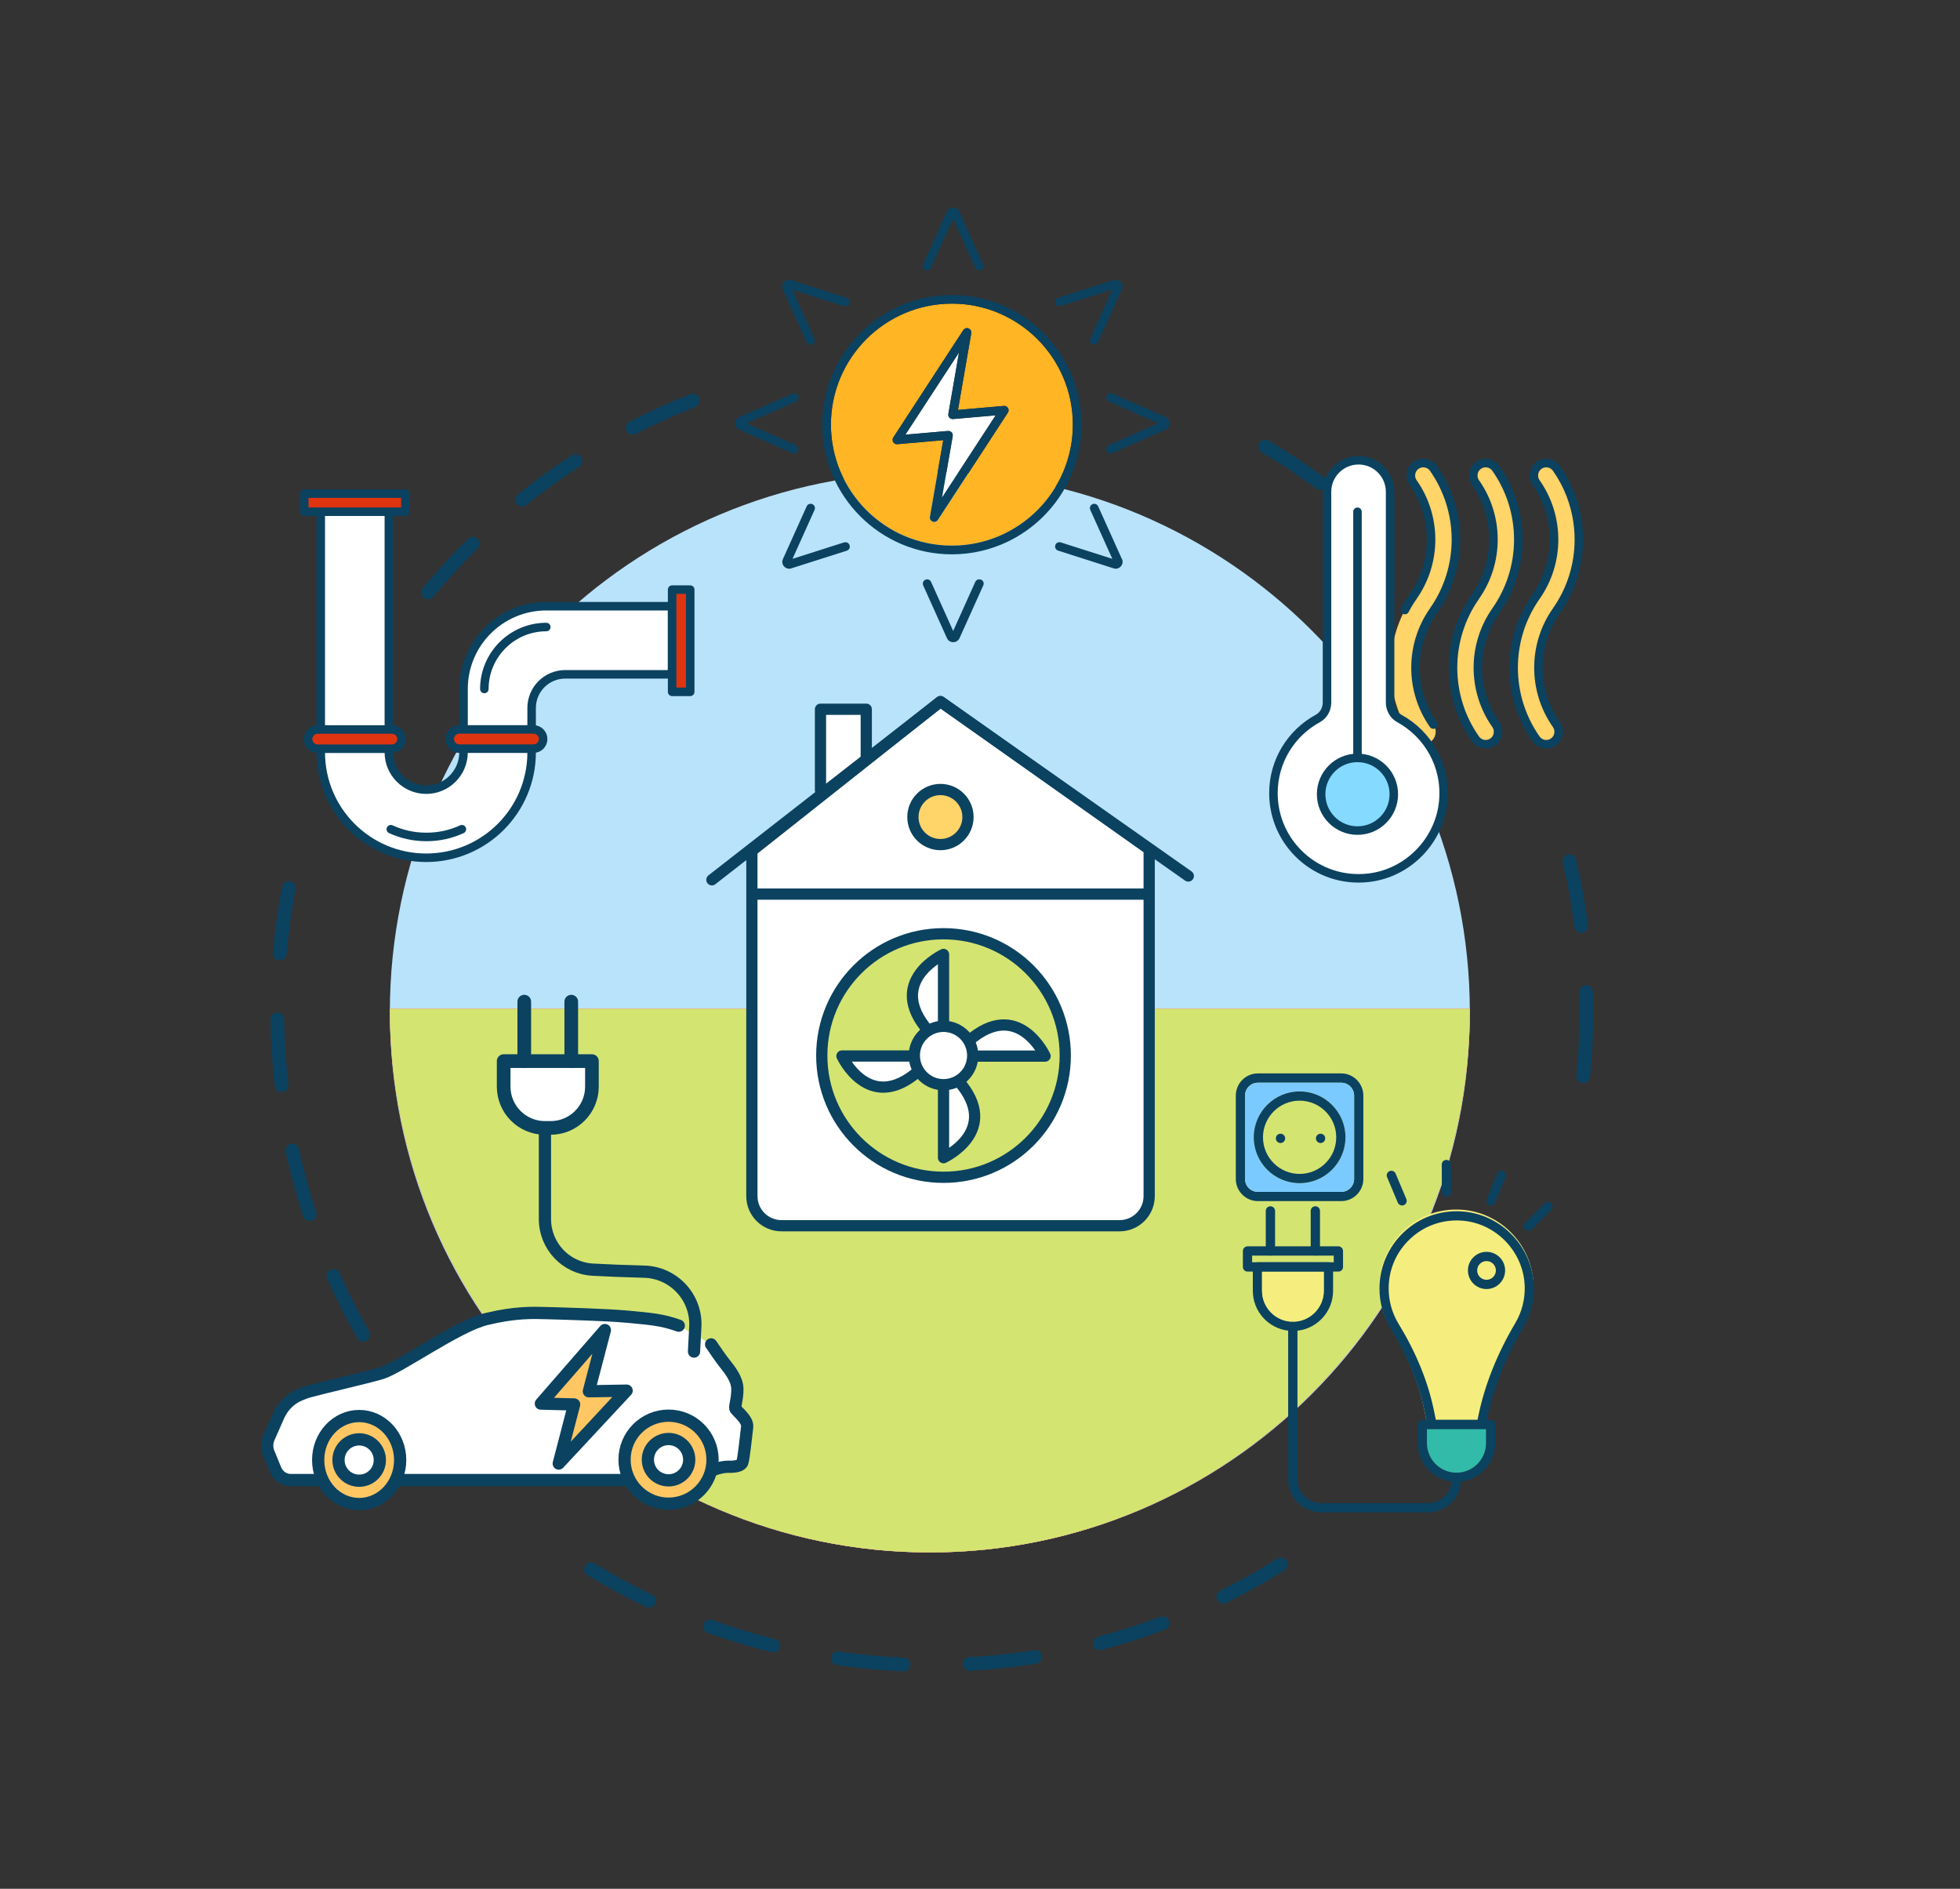 <svg width="274" height="264" viewBox="0 0 274 264" fill="none" xmlns="http://www.w3.org/2000/svg">
<rect x="0" y="0" width="274" height="264" fill="#333333" stroke="none"/>
<g clip-path="url(#clip0_883_3272)">
<path d="M129.989 216.98C171.681 216.98 205.479 183.182 205.479 141.49C205.479 99.798 171.681 66 129.989 66C88.297 66 54.499 99.798 54.499 141.49C54.499 183.182 88.297 216.98 129.989 216.98Z" fill="#B9E3FB"/>
<path d="M129.99 216.983C171.682 216.983 205.48 182.964 205.48 141H129.99H54.5C54.5 182.964 88.298 216.983 129.99 216.983Z" fill="#F78787"/>
<path d="M129.99 216.983C171.682 216.983 205.48 182.964 205.48 141H129.99H54.5C54.5 182.964 88.298 216.983 129.99 216.983Z" fill="#F78787"/>
<path d="M129.99 216.983C171.682 216.983 205.48 182.964 205.48 141H129.99H54.5C54.5 182.964 88.298 216.983 129.99 216.983Z" fill="#D4E471"/>
<path d="M64.8 96.3V105.15C64.8 108.03 62.46 110.37 59.58 110.37C56.7 110.37 54.36 108.03 54.36 105.15V71.52H44.84V105.15C44.84 113.29 51.44 119.89 59.58 119.89C67.72 119.89 74.32 113.29 74.32 105.15V98.95C74.32 96.35 76.43 94.25 79.02 94.25H93.96V84.73H76.37C69.98 84.73 64.8 89.91 64.8 96.3Z" fill="white" stroke="#0B4260" stroke-width="1.19" stroke-linecap="round" stroke-linejoin="round"/>
<path d="M64.57 115.9C63.06 116.6 61.39 116.98 59.62 116.98C59.62 116.98 59.61 116.98 59.6 116.98C59.6 116.98 59.59 116.98 59.58 116.98C57.81 116.98 56.14 116.59 54.63 115.9" fill="white"/>
<path d="M64.57 115.9C63.06 116.6 61.39 116.98 59.62 116.98C59.62 116.98 59.61 116.98 59.6 116.98C59.6 116.98 59.59 116.98 59.58 116.98C57.81 116.98 56.14 116.59 54.63 115.9" stroke="#0B4260" stroke-width="1.19" stroke-linecap="round" stroke-linejoin="round"/>
<path d="M67.71 96.3C67.71 91.52 71.6 87.64 76.37 87.64L67.71 96.3Z" fill="white"/>
<path d="M67.71 96.3C67.71 91.52 71.6 87.64 76.37 87.64" stroke="#0B4260" stroke-width="1.19" stroke-linecap="round" stroke-linejoin="round"/>
<path d="M56.67 68.99H42.53V71.52H56.67V68.99Z" fill="#DE3410" stroke="#0B4260" stroke-width="1.19" stroke-linecap="round" stroke-linejoin="round"/>
<path d="M96.49 82.41H93.96V96.7H96.49V82.41Z" fill="#DE3410" stroke="#0B4260" stroke-width="1.19" stroke-linecap="round" stroke-linejoin="round"/>
<path d="M54.78 104.65C55.526 104.65 56.13 104.048 56.13 103.305C56.13 102.562 55.526 101.96 54.78 101.96H44.42C43.674 101.96 43.07 102.562 43.07 103.305C43.07 104.048 43.674 104.65 44.42 104.65H54.78Z" fill="#DE3410" stroke="#0B4260" stroke-width="1.19" stroke-linecap="round" stroke-linejoin="round"/>
<path d="M74.58 104.64C75.326 104.64 75.93 104.038 75.93 103.295C75.93 102.552 75.326 101.95 74.58 101.95H64.22C63.474 101.95 62.87 102.552 62.87 103.295C62.87 104.038 63.474 104.64 64.22 104.64H74.58Z" fill="#DE3410" stroke="#0B4260" stroke-width="1.19" stroke-linecap="round" stroke-linejoin="round"/>
<path d="M121.1 105.66V99.13H114.7V110.45" fill="white"/>
<path d="M121.1 105.66V99.13H114.7V110.45" stroke="#0B4260" stroke-width="1.57" stroke-linecap="round" stroke-linejoin="round"/>
<path d="M105.11 118.92V167.18C105.11 169.47 106.96 171.32 109.25 171.32H156.51C158.8 171.32 160.65 169.47 160.65 167.18V118.71L131.47 98.06L105.11 118.92Z" fill="white" stroke="#0B4260" stroke-width="1.57" stroke-linecap="round" stroke-linejoin="round"/>
<path d="M166.12 122.44L131.47 98.06L99.52 122.97" stroke="#0B4260" stroke-width="1.57" stroke-linecap="round" stroke-linejoin="round"/>
<path d="M131.9 164.55C141.3 164.55 148.92 156.93 148.92 147.53C148.92 138.13 141.3 130.51 131.9 130.51C122.5 130.51 114.88 138.13 114.88 147.53C114.88 156.93 122.5 164.55 131.9 164.55Z" fill="#D4E471" stroke="#0B4260" stroke-width="1.57" stroke-linecap="round" stroke-linejoin="round"/>
<path d="M131.9 143.45V133.4C131.9 133.4 123.74 137.15 129.77 144.07" fill="white"/>
<path d="M131.9 143.45V133.4C131.9 133.4 123.74 137.15 129.77 144.07" stroke="#0B4260" stroke-width="1.57" stroke-linecap="round" stroke-linejoin="round"/>
<path d="M131.9 151.76V161.81C131.9 161.81 140.06 158.06 134.03 151.14" fill="white"/>
<path d="M131.9 151.76V161.81C131.9 161.81 140.06 158.06 134.03 151.14" stroke="#0B4260" stroke-width="1.57" stroke-linecap="round" stroke-linejoin="round"/>
<path d="M127.75 147.6H117.7C117.7 147.6 121.45 155.76 128.37 149.73" fill="white"/>
<path d="M127.75 147.6H117.7C117.7 147.6 121.45 155.76 128.37 149.73" stroke="#0B4260" stroke-width="1.57" stroke-linecap="round" stroke-linejoin="round"/>
<path d="M136.05 147.61H146.1C146.1 147.61 142.35 139.45 135.43 145.48" fill="white"/>
<path d="M136.05 147.61H146.1C146.1 147.61 142.35 139.45 135.43 145.48" stroke="#0B4260" stroke-width="1.57" stroke-linecap="round" stroke-linejoin="round"/>
<path d="M131.9 151.61C134.153 151.61 135.98 149.783 135.98 147.53C135.98 145.277 134.153 143.45 131.9 143.45C129.647 143.45 127.82 145.277 127.82 147.53C127.82 149.783 129.647 151.61 131.9 151.61Z" fill="white" stroke="#0B4260" stroke-width="1.57" stroke-linecap="round" stroke-linejoin="round"/>
<path d="M160.48 124.97H105.38" stroke="#0B4260" stroke-width="1.57" stroke-linecap="round" stroke-linejoin="round"/>
<path d="M131.47 118.05C133.596 118.05 135.32 116.326 135.32 114.2C135.32 112.074 133.596 110.35 131.47 110.35C129.344 110.35 127.62 112.074 127.62 114.2C127.62 116.326 129.344 118.05 131.47 118.05Z" fill="#FFD469" stroke="#0B4260" stroke-width="1.57" stroke-linecap="round" stroke-linejoin="round"/>
<path d="M207.69 104.02C208.04 104.02 208.38 103.92 208.69 103.7C209.47 103.15 209.66 102.06 209.11 101.28C205.77 96.53 205.76 90.14 209.11 85.38C209.11 85.38 209.11 85.38 209.11 85.37C213.3 79.42 213.3 71.42 209.11 65.46C208.56 64.68 207.47 64.49 206.69 65.04C205.91 65.59 205.72 66.68 206.27 67.46C209.61 72.21 209.62 78.6 206.27 83.36C206.27 83.36 206.27 83.36 206.27 83.37C202.08 89.32 202.08 97.32 206.27 103.28C206.61 103.76 207.15 104.02 207.69 104.02Z" fill="#FFD469" stroke="#0B4260" stroke-width="1.19" stroke-linecap="round" stroke-linejoin="round"/>
<path d="M198.97 104.02C199.32 104.02 199.66 103.92 199.97 103.7C200.75 103.15 200.94 102.06 200.39 101.28C197.05 96.53 197.04 90.14 200.39 85.38C200.39 85.38 200.39 85.38 200.39 85.37C204.58 79.42 204.58 71.42 200.39 65.46C199.84 64.68 198.75 64.49 197.97 65.04C197.19 65.59 197 66.68 197.55 67.46C200.89 72.21 200.9 78.6 197.55 83.36C197.55 83.36 197.55 83.36 197.55 83.37C193.36 89.32 193.36 97.32 197.55 103.28C197.89 103.76 198.43 104.02 198.97 104.02Z" fill="#FFD469"/>
<path d="M200.39 101.28C197.05 96.53 197.04 90.14 200.39 85.38C200.39 85.38 200.39 85.38 200.39 85.37C204.58 79.42 204.58 71.42 200.39 65.46C199.84 64.68 198.75 64.49 197.97 65.04C197.19 65.59 197 66.68 197.55 67.46C200.89 72.21 200.9 78.6 197.55 83.36C197.55 83.36 197.55 83.36 197.55 83.37C197.12 83.98 196.73 84.62 196.39 85.27" stroke="#0B4260" stroke-width="1.19" stroke-linecap="round" stroke-linejoin="round"/>
<path d="M216.16 104.02C216.51 104.02 216.85 103.92 217.16 103.7C217.94 103.15 218.13 102.06 217.58 101.28C214.23 96.52 214.23 90.13 217.58 85.37C217.58 85.37 217.58 85.36 217.59 85.35C221.77 79.4 221.76 71.41 217.58 65.46C217.03 64.68 215.94 64.49 215.16 65.04C214.38 65.59 214.19 66.68 214.74 67.46C218.09 72.22 218.09 78.61 214.74 83.37C214.74 83.37 214.74 83.38 214.73 83.39C210.55 89.34 210.56 97.33 214.74 103.28C215.08 103.76 215.62 104.02 216.16 104.02Z" fill="#FFD469" stroke="#0B4260" stroke-width="1.19" stroke-linecap="round" stroke-linejoin="round"/>
<path d="M185.51 98.18V68.74C185.51 66.31 187.48 64.33 189.92 64.33C192.35 64.33 194.33 66.3 194.33 68.74V98.18C194.33 99.1 194.81 99.98 195.62 100.42C199.6 102.6 202.21 106.98 201.77 111.94C201.28 117.51 196.83 122.07 191.28 122.69C184.1 123.49 178.02 117.89 178.02 110.86C178.02 106.35 180.53 102.43 184.23 100.42C185.04 99.98 185.51 99.1 185.51 98.18Z" fill="white" stroke="#0B4260" stroke-width="1.19" stroke-linecap="round" stroke-linejoin="round"/>
<path d="M189.77 116.09C192.576 116.09 194.85 113.816 194.85 111.01C194.85 108.204 192.576 105.93 189.77 105.93C186.964 105.93 184.69 108.204 184.69 111.01C184.69 113.816 186.964 116.09 189.77 116.09Z" fill="#85DAFF" stroke="#0B4260" stroke-width="1.19" stroke-linecap="round" stroke-linejoin="round"/>
<path d="M189.77 105.93V71.53" stroke="#0B4260" stroke-width="1.19" stroke-linecap="round" stroke-linejoin="round"/>
<path d="M200.67 183.08L201.94 198.46L202 199.16C202.03 199.5 202.31 199.75 202.64 199.75H204.54C204.88 199.75 205.16 199.49 205.19 199.16L205.25 198.46L206.52 183.08C206.53 182.9 206.47 182.72 206.35 182.59C206.23 182.46 206.05 182.38 205.87 182.38H201.33C201.15 182.38 200.98 182.46 200.86 182.59C200.74 182.72 200.67 182.9 200.69 183.08H200.67ZM203.23 198.46L202.02 183.67H205.16L203.95 198.46H203.24H203.23Z" fill="#0B4260"/>
<path d="M172.76 153.13V164.79C172.76 166.49 174.15 167.88 175.85 167.88H187.5C189.21 167.88 190.59 166.49 190.59 164.79V153.13C190.59 151.43 189.2 150.03 187.5 150.03H175.85C174.15 150.03 172.76 151.42 172.76 153.13ZM174.05 153.13C174.05 152.14 174.86 151.33 175.85 151.33H187.5C188.49 151.33 189.3 152.14 189.3 153.13V164.79C189.3 165.78 188.49 166.59 187.5 166.59H175.85C174.86 166.59 174.05 165.79 174.05 164.79V153.13Z" fill="#0B4260"/>
<path d="M174.05 153.13V164.79C174.05 165.78 174.86 166.59 175.85 166.59H187.5C188.49 166.59 189.3 165.79 189.3 164.79V153.13C189.3 152.14 188.49 151.33 187.5 151.33H175.85C174.86 151.33 174.05 152.14 174.05 153.13ZM175.27 158.96C175.27 155.43 178.15 152.55 181.68 152.55C185.21 152.55 188.09 155.43 188.09 158.96C188.09 162.49 185.21 165.37 181.68 165.37C178.15 165.37 175.27 162.49 175.27 158.96Z" fill="#7ACAFF"/>
<path d="M175.27 158.96C175.27 162.49 178.15 165.37 181.68 165.37C185.21 165.37 188.09 162.49 188.09 158.96C188.09 155.43 185.21 152.55 181.68 152.55C178.15 152.55 175.27 155.43 175.27 158.96ZM176.56 158.96C176.56 156.14 178.85 153.84 181.68 153.84C184.5 153.84 186.8 156.13 186.8 158.96C186.8 161.78 184.51 164.08 181.68 164.08C178.86 164.08 176.56 161.79 176.56 158.96Z" fill="#0B4260"/>
<path d="M179.01 159.76C178.65 159.76 178.36 159.47 178.36 159.11C178.36 158.75 178.65 158.46 179.01 158.46C179.37 158.46 179.66 158.75 179.66 159.11C179.66 159.47 179.37 159.76 179.01 159.76ZM184.61 159.76C184.25 159.76 183.96 159.47 183.96 159.11C183.96 158.75 184.25 158.46 184.61 158.46C184.97 158.46 185.26 158.75 185.26 159.11C185.26 159.47 184.97 159.76 184.61 159.76Z" fill="#0B4260"/>
<path d="M192.79 179.85C192.79 181.84 193.34 183.79 194.37 185.48C196.72 189.33 198.32 193.22 199.11 197.05L199.36 198.23L199.52 199C199.58 199.3 199.84 199.52 200.15 199.52H207.02C207.33 199.52 207.59 199.3 207.65 199L207.81 198.23L207.91 197.76C208.76 193.66 210.43 189.48 212.88 185.35C213.91 183.61 214.43 181.62 214.38 179.59C214.24 174.04 209.8 169.42 204.27 169.08C201.25 168.89 198.38 169.93 196.19 171.99C194.02 174.03 192.79 176.89 192.79 179.86V179.85Z" fill="#F5EE7E"/>
<path d="M192.84 180.09C192.84 182.08 193.39 184.03 194.42 185.72C196.77 189.57 198.37 193.46 199.16 197.29L199.41 198.47L199.57 199.24C199.63 199.54 199.89 199.76 200.2 199.76H207.07C207.38 199.76 207.64 199.54 207.7 199.24L207.86 198.47L207.96 198C208.81 193.9 210.48 189.72 212.93 185.59C213.96 183.85 214.48 181.86 214.43 179.83C214.29 174.28 209.85 169.66 204.32 169.32C201.3 169.13 198.43 170.17 196.24 172.23C194.07 174.27 192.84 177.13 192.84 180.1V180.09ZM194.13 180.09C194.13 177.44 195.19 174.98 197.13 173.16C199.06 171.34 201.59 170.44 204.25 170.6C209.12 170.9 213.03 174.96 213.15 179.85C213.19 181.64 212.74 183.4 211.83 184.93C209.31 189.19 207.59 193.5 206.7 197.74L206.55 198.47H200.73L200.43 197.02C199.6 193.05 197.95 189.02 195.52 185.04C194.61 183.55 194.13 181.84 194.13 180.09Z" fill="#0B4260"/>
<path d="M198.19 199.11V201.7C198.19 204.47 200.27 206.75 202.95 207.08C203.17 207.11 203.39 207.12 203.61 207.12C203.83 207.12 204.04 207.11 204.24 207.08C206.93 206.77 209.03 204.47 209.03 201.69V199.1C209.03 198.74 208.74 198.45 208.38 198.45H198.83C198.47 198.45 198.18 198.74 198.18 199.1L198.19 199.11ZM199.48 199.76H207.74V201.71C207.74 203.99 205.89 205.84 203.61 205.84C201.33 205.84 199.48 203.98 199.48 201.71V199.76Z" fill="#0B4260"/>
<path d="M199.48 199.76V201.71C199.48 203.99 201.33 205.84 203.61 205.84C205.89 205.84 207.74 203.98 207.74 201.71V199.76H199.48Z" fill="#32BBA9"/>
<path d="M205.21 177.57C205.21 176.13 206.38 174.97 207.81 174.97C209.25 174.97 210.41 176.14 210.41 177.57C210.41 179 209.24 180.17 207.81 180.17C206.37 180.17 205.21 179 205.21 177.57ZM206.5 177.57C206.5 178.29 207.09 178.88 207.81 178.88C208.53 178.88 209.12 178.29 209.12 177.57C209.12 176.85 208.53 176.26 207.81 176.26C207.09 176.26 206.5 176.85 206.5 177.57Z" fill="#0B4260"/>
<path d="M202.22 167.27C202.58 167.27 202.86 166.98 202.86 166.62L202.84 162.76C202.84 162.4 202.55 162.12 202.19 162.12C201.83 162.12 201.55 162.41 201.55 162.77L201.57 166.63C201.57 166.99 201.86 167.27 202.22 167.27Z" fill="#0B4260"/>
<path d="M213.67 172.04C213.84 172.04 214 171.98 214.13 171.85L216.84 169.1C217.09 168.85 217.09 168.44 216.84 168.19C216.59 167.94 216.18 167.94 215.93 168.19L213.22 170.94C212.97 171.19 212.97 171.6 213.22 171.85C213.35 171.97 213.51 172.04 213.67 172.04Z" fill="#0B4260"/>
<path d="M196.01 168.49C196.09 168.49 196.18 168.47 196.26 168.44C196.59 168.3 196.74 167.92 196.6 167.59L195.1 164.03C194.96 163.7 194.58 163.55 194.25 163.69C193.92 163.83 193.77 164.21 193.91 164.54L195.41 168.1C195.51 168.35 195.75 168.49 196.01 168.49Z" fill="#0B4260"/>
<path d="M208.42 168.51C208.67 168.51 208.92 168.36 209.02 168.11L210.48 164.53C210.61 164.2 210.46 163.82 210.13 163.69C209.8 163.56 209.42 163.71 209.29 164.04L207.83 167.62C207.7 167.95 207.85 168.33 208.18 168.46C208.26 168.49 208.34 168.51 208.42 168.51Z" fill="#0B4260"/>
<path d="M184.74 211.39H199.62C202.18 211.39 204.26 209.31 204.26 206.75V206.47C204.26 206.11 203.97 205.82 203.61 205.82C203.25 205.82 202.96 206.11 202.96 206.47V206.75C202.96 208.6 201.46 210.1 199.61 210.1H184.73C182.88 210.1 181.38 208.6 181.38 206.75V185.37C181.38 185.01 181.09 184.72 180.73 184.72C180.37 184.72 180.08 185.01 180.08 185.37V206.75C180.08 209.31 182.16 211.39 184.72 211.39H184.74Z" fill="#0B4260"/>
<path d="M175.14 177.08V180.42C175.14 183.29 177.31 185.67 180.1 185.99C180.31 186.02 180.53 186.03 180.75 186.03C180.97 186.03 181.18 186.02 181.4 185.99C184.19 185.67 186.36 183.29 186.36 180.42V177.08C186.36 176.72 186.07 176.43 185.71 176.43H175.79C175.43 176.43 175.14 176.72 175.14 177.08ZM176.43 177.73H185.06V180.42C185.06 182.8 183.12 184.74 180.74 184.74C178.36 184.74 176.43 182.8 176.43 180.42V177.73Z" fill="#0B4260"/>
<path d="M176.43 177.72V180.41C176.43 182.79 178.37 184.73 180.74 184.73C183.11 184.73 185.06 182.79 185.06 180.41V177.72H176.43Z" fill="#F5EE7E"/>
<path d="M173.75 174.85V177.08C173.75 177.44 174.04 177.73 174.4 177.73H187.1C187.46 177.73 187.75 177.44 187.75 177.08V174.85C187.75 174.5 187.46 174.2 187.1 174.2H174.4C174.05 174.2 173.75 174.49 173.75 174.85ZM175.04 175.5H186.45V176.43H175.04V175.5Z" fill="#0B4260"/>
<path d="M183.88 175.5C184.24 175.5 184.53 175.21 184.53 174.85V169.25C184.53 168.89 184.24 168.6 183.88 168.6C183.52 168.6 183.23 168.89 183.23 169.25V174.85C183.23 175.21 183.52 175.5 183.88 175.5Z" fill="#0B4260"/>
<path d="M177.6 175.5C177.96 175.5 178.25 175.21 178.25 174.85V169.25C178.25 168.89 177.96 168.6 177.6 168.6C177.24 168.6 176.95 168.89 176.95 169.25V174.85C176.95 175.21 177.24 175.5 177.6 175.5Z" fill="#0B4260"/>
<path d="M94.89 185.29C92.52 184.44 90.95 184.35 87.88 184.05C84.81 183.76 78.73 183.6 76.6 183.54C74.47 183.48 72.1 183.38 68.01 184.36C63.92 185.34 55.87 191.19 53.3 191.94C51.04 192.6 46.03 193.73 43.22 194.48C42.77 194.6 42.28 194.79 41.8 195C40.53 195.55 39.51 196.6 38.92 197.93L37.57 201C37.29 201.64 37.28 202.38 37.54 203.03L38.5 205.38C38.87 206.29 39.71 206.87 40.63 206.87H88.02L99.41 205.55C99.41 205.55 100.81 204.98 101.8 205.01C102.79 205.04 103.58 204.88 103.77 204.43C103.96 203.98 104.3 200.69 104.45 199.45C104.58 198.37 102.87 197.17 102.79 196.85C102.71 196.54 103.11 195.41 103.08 194.1C103.05 192.79 102.12 191.59 101.28 190.53C100.78 189.9 99.98 188.75 99.41 187.9" fill="white"/>
<path d="M94.89 185.29C92.52 184.44 90.95 184.35 87.88 184.05C84.81 183.76 78.73 183.6 76.6 183.54C74.47 183.48 72.1 183.38 68.01 184.36C63.92 185.34 55.87 191.19 53.3 191.94C51.04 192.6 46.03 193.73 43.22 194.48C42.77 194.6 42.28 194.79 41.8 195C40.53 195.55 39.51 196.6 38.92 197.93L37.57 201C37.29 201.64 37.28 202.38 37.54 203.03L38.5 205.38C38.87 206.29 39.71 206.87 40.63 206.87H88.02L99.41 205.55C99.41 205.55 100.81 204.98 101.8 205.01C102.79 205.04 103.58 204.88 103.77 204.43C103.96 203.98 104.3 200.69 104.45 199.45C104.58 198.37 102.87 197.17 102.79 196.85C102.71 196.54 103.11 195.41 103.08 194.1C103.05 192.79 102.12 191.59 101.28 190.53C100.78 189.9 99.98 188.75 99.41 187.9" stroke="#0B4260" stroke-width="1.71" stroke-linecap="round" stroke-linejoin="round"/>
<path d="M50.21 210.22C53.375 210.22 55.94 207.467 55.94 204.07C55.94 200.673 53.375 197.92 50.21 197.92C47.045 197.92 44.48 200.673 44.48 204.07C44.48 207.467 47.045 210.22 50.21 210.22Z" fill="#FFC764" stroke="#0B4260" stroke-width="1.71" stroke-linecap="round" stroke-linejoin="round"/>
<path d="M93.46 210.17C96.856 210.17 99.61 207.417 99.61 204.02C99.61 200.623 96.856 197.87 93.46 197.87C90.063 197.87 87.31 200.623 87.31 204.02C87.31 207.417 90.063 210.17 93.46 210.17Z" fill="#FFC764" stroke="#0B4260" stroke-width="1.71" stroke-linecap="round" stroke-linejoin="round"/>
<path d="M50.21 206.96C51.806 206.96 53.1 205.666 53.1 204.07C53.1 202.474 51.806 201.18 50.21 201.18C48.614 201.18 47.32 202.474 47.32 204.07C47.32 205.666 48.614 206.96 50.21 206.96Z" fill="white" stroke="#0B4260" stroke-width="1.71" stroke-linecap="round" stroke-linejoin="round"/>
<path d="M93.46 206.91C95.056 206.91 96.35 205.616 96.35 204.02C96.35 202.424 95.056 201.13 93.46 201.13C91.864 201.13 90.57 202.424 90.57 204.02C90.57 205.616 91.864 206.91 93.46 206.91Z" fill="white" stroke="#0B4260" stroke-width="1.71" stroke-linecap="round" stroke-linejoin="round"/>
<path d="M84.56 185.9L75.61 196.18L80.26 196.3L78.11 204.56L87.6 194.37L82.32 194.46L84.56 185.9Z" fill="#FFC764" stroke="#0B4260" stroke-width="1.71" stroke-linecap="round" stroke-linejoin="round"/>
<path d="M76.18 158.01V170.39C76.18 174.14 79.1 177.25 82.85 177.46C84.83 177.57 87.23 177.67 90.02 177.74C94.08 177.83 97.3 181.19 97.21 185.25L97.02 188.91" stroke="#0B4260" stroke-width="1.71" stroke-linecap="round" stroke-linejoin="round"/>
<path d="M82.75 148.31V151.88C82.75 155.07 80.16 157.65 76.98 157.65H76.18C72.99 157.65 70.41 155.06 70.41 151.88V148.31H82.75Z" fill="white" stroke="#0B4260" stroke-width="1.91" stroke-linecap="round" stroke-linejoin="round"/>
<path d="M79.86 148.31V140" stroke="#0B4260" stroke-width="1.91" stroke-linecap="round" stroke-linejoin="round"/>
<path d="M73.29 148.31V140" stroke="#0B4260" stroke-width="1.91" stroke-linecap="round" stroke-linejoin="round"/>
<path d="M134.12 29.57C133.96 29.22 133.63 29.01 133.24 29C132.86 29 132.52 29.22 132.36 29.57L129.04 36.94C128.9 37.25 129.04 37.61 129.34 37.74C129.65 37.88 130.01 37.74 130.14 37.44L133.23 30.58L136.32 37.44C136.42 37.67 136.64 37.8 136.88 37.8C136.96 37.8 137.05 37.78 137.13 37.75C137.44 37.61 137.57 37.25 137.43 36.95L134.11 29.58L134.12 29.57Z" fill="#0B4260"/>
<path d="M156.68 39.43C156.43 39.15 156.03 39.04 155.67 39.15L147.91 41.62C147.59 41.72 147.41 42.06 147.52 42.38C147.62 42.7 147.96 42.88 148.28 42.77L155.49 40.47L152.41 47.31C152.27 47.62 152.41 47.98 152.71 48.11C152.79 48.15 152.88 48.16 152.96 48.16C153.19 48.16 153.41 48.03 153.52 47.8L156.84 40.43C157 40.08 156.94 39.69 156.68 39.4V39.43Z" fill="#0B4260"/>
<path d="M162.95 58.29L155.5 55C155.19 54.86 154.83 55 154.7 55.31C154.56 55.62 154.7 55.98 155.01 56.11L161.92 59.16L155.02 62.22C154.71 62.36 154.57 62.72 154.71 63.02C154.81 63.25 155.03 63.38 155.27 63.38C155.35 63.38 155.44 63.36 155.52 63.33L162.96 60.03C163.31 59.88 163.53 59.53 163.53 59.15C163.53 58.77 163.31 58.43 162.96 58.28L162.95 58.29Z" fill="#0B4260"/>
<path d="M118.76 42.39C118.86 42.07 118.69 41.73 118.37 41.63L115.49 40.71L110.6 39.15C110.24 39.03 109.84 39.15 109.59 39.43C109.34 39.72 109.27 40.11 109.43 40.46L112.75 47.83C112.85 48.06 113.07 48.19 113.31 48.19C113.39 48.19 113.48 48.17 113.56 48.14C113.87 48 114 47.64 113.86 47.34L110.78 40.5L115.63 42.05L117.99 42.8C118.31 42.9 118.65 42.73 118.75 42.41L118.76 42.39Z" fill="#0B4260"/>
<path d="M137.14 81.03C136.83 80.89 136.47 81.03 136.34 81.33L133.25 88.19L130.16 81.33C130.02 81.02 129.66 80.89 129.36 81.03C129.05 81.17 128.92 81.53 129.06 81.83L132.38 89.2C132.54 89.55 132.87 89.76 133.26 89.76C133.64 89.76 133.98 89.54 134.14 89.19L137.46 81.82C137.6 81.51 137.46 81.15 137.16 81.02L137.14 81.03Z" fill="#0B4260"/>
<path d="M156.84 78.14L153.52 70.77C153.38 70.46 153.02 70.33 152.72 70.47C152.41 70.61 152.28 70.97 152.42 71.27L155.5 78.11L148.29 75.81C147.97 75.71 147.63 75.88 147.53 76.2C147.43 76.52 147.6 76.86 147.92 76.96L154.59 79.09L155.68 79.44C155.78 79.47 155.87 79.49 155.97 79.49C156.22 79.49 156.47 79.39 156.65 79.2C156.66 79.19 156.67 79.18 156.69 79.16C156.94 78.87 157.01 78.48 156.85 78.13L156.84 78.14Z" fill="#0B4260"/>
<path d="M118 75.81L110.79 78.11L113.87 71.27C114.01 70.96 113.87 70.6 113.57 70.47C113.26 70.33 112.9 70.47 112.77 70.77L109.45 78.14C109.29 78.49 109.35 78.88 109.61 79.17C109.8 79.38 110.06 79.49 110.33 79.49C110.43 79.49 110.53 79.48 110.62 79.44L118.38 76.97C118.7 76.87 118.88 76.53 118.77 76.21C118.67 75.89 118.33 75.71 118.01 75.82L118 75.81Z" fill="#0B4260"/>
<path d="M111.01 63.39C111.24 63.39 111.47 63.26 111.57 63.03C111.71 62.72 111.57 62.36 111.26 62.23L104.36 59.17L111.27 56.12C111.58 55.98 111.72 55.63 111.58 55.32C111.44 55.01 111.09 54.87 110.78 55.01L103.33 58.3C102.98 58.45 102.76 58.8 102.76 59.17C102.76 59.55 102.98 59.89 103.33 60.05L110.77 63.35C110.85 63.39 110.93 63.4 111.02 63.4L111.01 63.39Z" fill="#0B4260"/>
<path d="M149.98 59.35C149.98 50.03 142.4 42.44 133.07 42.44C123.74 42.44 116.16 50.02 116.16 59.35C116.16 68.68 123.74 76.26 133.07 76.26C142.4 76.26 149.98 68.68 149.98 59.35ZM130.6 72.96C130.53 72.96 130.45 72.95 130.38 72.92C130.11 72.81 129.95 72.53 130 72.25L131.86 61.53L125.44 62.09C125.21 62.11 124.98 62 124.87 61.8C124.75 61.6 124.76 61.35 124.88 61.15L134.67 46.14C134.83 45.9 135.13 45.8 135.4 45.91C135.67 46.02 135.83 46.3 135.78 46.58L133.92 57.3L140.34 56.74C140.57 56.72 140.79 56.83 140.91 57.03C141.03 57.23 141.02 57.48 140.9 57.68L131.11 72.69C130.99 72.87 130.8 72.97 130.6 72.97V72.96Z" fill="#FFB524"/>
<path d="M151.19 59.35C151.19 49.36 143.06 41.23 133.07 41.23C126.44 41.23 120.64 44.81 117.48 50.13C115.87 52.83 114.95 55.99 114.95 59.36C114.95 69.35 123.08 77.48 133.07 77.48C135.87 77.48 138.52 76.84 140.89 75.7C146.98 72.77 151.19 66.55 151.19 59.35ZM116.16 59.35C116.16 50.03 123.74 42.44 133.07 42.44C142.4 42.44 149.98 50.02 149.98 59.35C149.98 68.68 142.4 76.26 133.07 76.26C123.74 76.26 116.16 68.68 116.16 59.35Z" fill="#0B4260"/>
<path d="M133.23 58.57C133.04 58.59 132.86 58.51 132.73 58.38C132.6 58.24 132.55 58.05 132.58 57.86L134.07 49.27L126.57 60.76L132.54 60.24C132.54 60.24 132.58 60.24 132.59 60.24C132.76 60.24 132.92 60.31 133.04 60.44C133.17 60.58 133.22 60.77 133.19 60.96L131.7 69.55L139.2 58.06L133.23 58.58V58.57Z" fill="white"/>
<path d="M140.9 57.67C141.03 57.48 141.03 57.22 140.91 57.02C140.79 56.82 140.57 56.71 140.34 56.73L133.92 57.29L135.78 46.57C135.83 46.29 135.67 46.01 135.4 45.9C135.13 45.79 134.83 45.9 134.67 46.13L124.88 61.14C124.75 61.33 124.75 61.59 124.87 61.79C124.99 61.99 125.21 62.1 125.44 62.08L131.86 61.52L130 72.24C129.95 72.52 130.11 72.8 130.38 72.91C130.45 72.94 130.53 72.95 130.6 72.95C130.8 72.95 130.99 72.85 131.11 72.67L140.9 57.66V57.67ZM133.18 60.95C133.21 60.76 133.16 60.57 133.03 60.43C132.91 60.3 132.75 60.23 132.58 60.23C132.56 60.23 132.54 60.23 132.53 60.23L126.56 60.75L134.06 49.26L132.57 57.85C132.54 58.04 132.59 58.23 132.72 58.37C132.85 58.51 133.03 58.58 133.22 58.56L139.19 58.04L131.69 69.53L133.18 60.94V60.95Z" fill="#0B4260"/>
<path d="M126.32 233.6H126.28C123.17 233.47 120.05 233.18 116.99 232.73C116.47 232.65 116.11 232.17 116.18 231.65C116.26 231.13 116.73 230.76 117.26 230.84C120.25 231.27 123.31 231.56 126.35 231.69C126.88 231.71 127.29 232.16 127.26 232.69C127.24 233.2 126.81 233.6 126.31 233.6H126.32ZM135.55 233.53C135.05 233.53 134.63 233.14 134.6 232.63C134.57 232.1 134.97 231.65 135.5 231.62C138.54 231.45 141.59 231.12 144.58 230.65C145.1 230.56 145.59 230.92 145.67 231.44C145.75 231.96 145.4 232.45 144.88 232.53C141.83 233.01 138.71 233.35 135.61 233.52C135.59 233.52 135.57 233.52 135.56 233.52L135.55 233.53ZM108.07 230.96C107.99 230.96 107.92 230.96 107.84 230.93C104.84 230.18 101.83 229.27 98.92 228.22C98.42 228.04 98.17 227.49 98.34 227C98.52 226.5 99.06 226.24 99.56 226.43C102.42 227.46 105.36 228.35 108.3 229.09C108.81 229.22 109.12 229.74 109 230.25C108.89 230.68 108.5 230.97 108.07 230.97V230.96ZM153.75 230.64C153.33 230.64 152.94 230.36 152.83 229.93C152.7 229.42 153 228.9 153.51 228.76C156.44 227.98 159.37 227.05 162.21 225.98C162.7 225.8 163.25 226.04 163.44 226.54C163.63 227.03 163.38 227.58 162.88 227.77C159.98 228.86 156.99 229.82 154 230.61C153.92 230.63 153.84 230.64 153.75 230.64ZM90.72 224.7C90.58 224.7 90.44 224.67 90.31 224.61C87.52 223.27 84.76 221.77 82.12 220.15C81.67 219.87 81.53 219.29 81.8 218.84C82.07 218.39 82.66 218.25 83.11 218.52C85.7 220.1 88.4 221.57 91.14 222.89C91.62 223.12 91.82 223.69 91.59 224.17C91.43 224.51 91.08 224.71 90.73 224.71L90.72 224.7ZM171.01 224.14C170.66 224.14 170.32 223.95 170.15 223.61C169.91 223.14 170.11 222.56 170.58 222.33C173.3 220.98 175.97 219.47 178.54 217.85C178.99 217.57 179.58 217.7 179.86 218.15C180.14 218.6 180.01 219.19 179.56 219.47C176.94 221.12 174.2 222.66 171.43 224.04C171.29 224.11 171.15 224.14 171.01 224.14ZM50.78 187.52C50.45 187.52 50.13 187.35 49.95 187.04C48.41 184.35 47 181.55 45.74 178.72C45.53 178.24 45.74 177.67 46.22 177.46C46.71 177.25 47.27 177.46 47.48 177.94C48.71 180.71 50.1 183.46 51.61 186.09C51.87 186.55 51.71 187.13 51.25 187.39C51.1 187.47 50.94 187.52 50.78 187.52ZM43.29 170.67C42.89 170.67 42.51 170.41 42.38 170.01C41.42 167.07 40.59 164.04 39.93 161.01C39.82 160.49 40.14 159.98 40.66 159.87C41.18 159.76 41.68 160.08 41.8 160.6C42.45 163.57 43.26 166.53 44.2 169.41C44.36 169.91 44.09 170.45 43.59 170.62C43.49 170.65 43.39 170.67 43.29 170.67ZM39.36 152.66C38.88 152.66 38.47 152.3 38.41 151.81C38.06 148.73 37.86 145.6 37.82 142.5C37.82 141.97 38.24 141.54 38.76 141.53H38.77C39.29 141.53 39.72 141.95 39.73 142.47C39.77 145.5 39.97 148.57 40.31 151.58C40.37 152.1 39.99 152.58 39.47 152.64C39.43 152.64 39.4 152.64 39.36 152.64V152.66ZM221.34 151.39C221.34 151.39 221.28 151.39 221.24 151.39C220.71 151.34 220.33 150.87 220.38 150.34C220.68 147.33 220.83 144.26 220.83 141.22C220.83 140.37 220.82 139.53 220.79 138.69C220.78 138.16 221.19 137.72 221.72 137.71C222.24 137.69 222.69 138.11 222.7 138.64C222.72 139.5 222.74 140.36 222.74 141.23C222.74 144.34 222.58 147.47 222.28 150.54C222.23 151.03 221.82 151.4 221.33 151.4L221.34 151.39ZM39.11 134.22C39.11 134.22 39.06 134.22 39.03 134.22C38.5 134.18 38.11 133.71 38.16 133.19C38.43 130.1 38.85 126.99 39.43 123.95C39.53 123.43 40.02 123.09 40.55 123.19C41.07 123.29 41.41 123.79 41.31 124.31C40.75 127.29 40.33 130.33 40.07 133.36C40.03 133.86 39.61 134.23 39.12 134.23L39.11 134.22ZM221.05 130.4C220.58 130.4 220.17 130.05 220.1 129.57C219.71 126.56 219.17 123.53 218.48 120.58C218.36 120.07 218.68 119.55 219.19 119.43C219.7 119.31 220.22 119.63 220.34 120.14C221.04 123.15 221.6 126.24 221.99 129.32C222.06 129.84 221.69 130.32 221.16 130.39C221.12 130.39 221.08 130.39 221.04 130.39L221.05 130.4ZM59.84 83.75C59.63 83.75 59.41 83.68 59.23 83.53C58.82 83.19 58.77 82.59 59.11 82.18C61.08 79.8 63.21 77.49 65.42 75.31C65.8 74.94 66.4 74.94 66.77 75.32C67.14 75.7 67.14 76.3 66.77 76.67C64.6 78.8 62.52 81.07 60.59 83.4C60.4 83.63 60.13 83.75 59.85 83.75H59.84ZM72.98 70.81C72.7 70.81 72.42 70.69 72.23 70.45C71.9 70.04 71.96 69.44 72.38 69.11C74.8 67.17 77.34 65.32 79.93 63.64C80.37 63.35 80.97 63.48 81.25 63.92C81.54 64.36 81.41 64.95 80.97 65.24C78.43 66.89 75.94 68.7 73.57 70.6C73.39 70.74 73.18 70.81 72.97 70.81H72.98ZM184.57 68.47C184.37 68.47 184.17 68.41 184 68.28C181.56 66.48 179 64.78 176.38 63.23C175.93 62.96 175.78 62.37 176.05 61.92C176.32 61.47 176.9 61.32 177.36 61.59C180.03 63.17 182.64 64.9 185.14 66.74C185.56 67.05 185.65 67.65 185.34 68.08C185.15 68.33 184.86 68.47 184.57 68.47ZM88.44 60.76C88.09 60.76 87.76 60.57 87.59 60.24C87.35 59.77 87.53 59.19 88 58.95C90.76 57.53 93.62 56.23 96.5 55.1C97 54.91 97.55 55.15 97.74 55.64C97.93 56.13 97.69 56.69 97.2 56.88C94.38 57.99 91.58 59.25 88.88 60.65C88.74 60.72 88.59 60.76 88.44 60.76Z" fill="#0B4260"/>
</g>
<defs>
<clipPath id="clip0_883_3272">
<rect width="186.26" height="204.6" fill="white" transform="translate(36.5 29)"/>
</clipPath>
</defs>
</svg>
